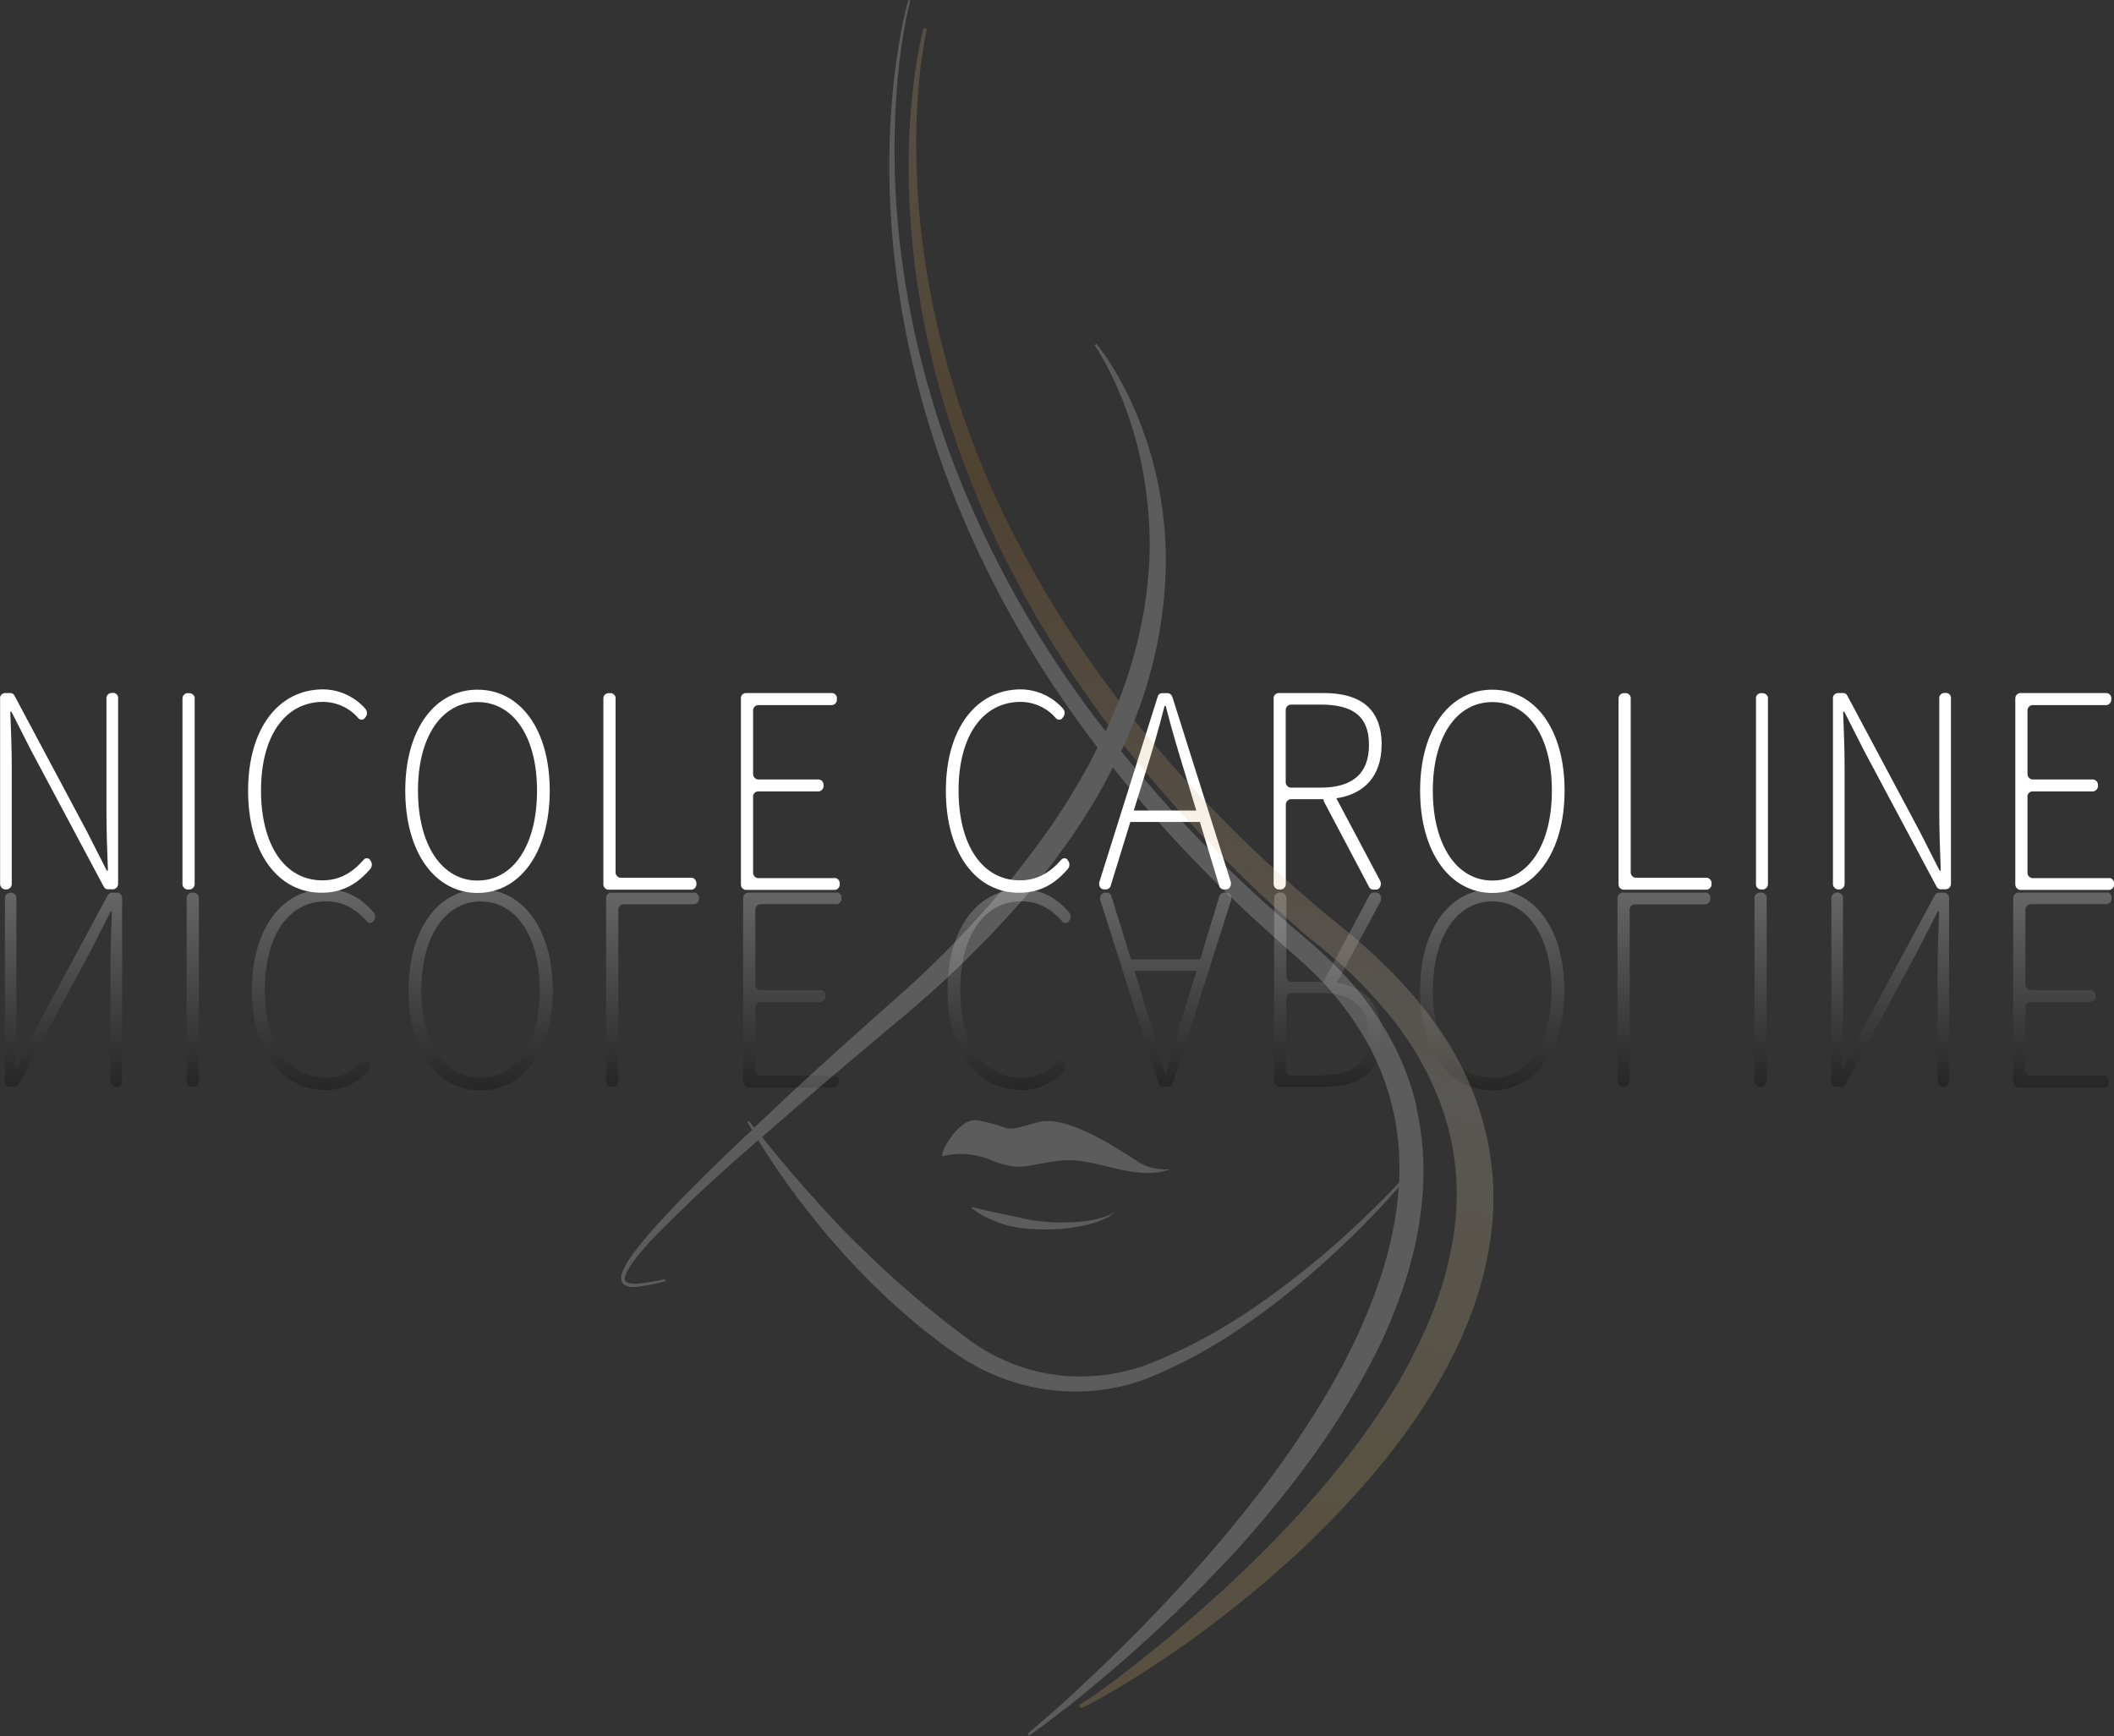 <?xml version="1.0" encoding="UTF-8"?> <svg xmlns="http://www.w3.org/2000/svg" xmlns:xlink="http://www.w3.org/1999/xlink" id="Layer_2" data-name="Layer 2" viewBox="0 0 201.35 165.35"><rect x="0" y="0" width="201.35" height="165.35" fill="#333333" stroke="none"/><defs><style> .cls-1 { fill: url(#linear-gradient); } .cls-1, .cls-2, .cls-3, .cls-4, .cls-5, .cls-6, .cls-7, .cls-8, .cls-9, .cls-10, .cls-11, .cls-12, .cls-13, .cls-14, .cls-15, .cls-16 { stroke-width: 0px; } .cls-2 { fill: url(#linear-gradient-11); } .cls-3 { fill: url(#linear-gradient-12); } .cls-4 { fill: url(#linear-gradient-13); } .cls-5 { fill: url(#linear-gradient-10); } .cls-6 { fill: url(#linear-gradient-15); } .cls-7 { fill: url(#linear-gradient-14); } .cls-17 { opacity: .2; } .cls-18 { opacity: .25; } .cls-8 { fill: url(#linear-gradient-4); } .cls-9 { fill: url(#linear-gradient-2); } .cls-10 { fill: url(#linear-gradient-3); } .cls-11 { fill: url(#linear-gradient-8); } .cls-12 { fill: url(#linear-gradient-9); } .cls-13 { fill: url(#linear-gradient-7); } .cls-14 { fill: url(#linear-gradient-5); } .cls-15 { fill: url(#linear-gradient-6); } .cls-16 { fill: #fff; } </style><linearGradient id="linear-gradient" x1="6.04" y1="103.44" x2="6.04" y2="85.05" gradientUnits="userSpaceOnUse"><stop offset="0" stop-color="#010101"></stop><stop offset="1" stop-color="#fff"></stop></linearGradient><linearGradient id="linear-gradient-2" x1="18.36" y1="103.42" x2="18.36" y2="85.03" xlink:href="#linear-gradient"></linearGradient><linearGradient id="linear-gradient-3" x1="29.87" y1="103.76" x2="29.87" y2="84.71" xlink:href="#linear-gradient"></linearGradient><linearGradient id="linear-gradient-4" x1="45.78" y1="103.77" x2="45.78" y2="84.71" xlink:href="#linear-gradient"></linearGradient><linearGradient id="linear-gradient-5" x1="62.15" y1="103.44" x2="62.15" y2="85.05" xlink:href="#linear-gradient"></linearGradient><linearGradient id="linear-gradient-6" x1="75.46" y1="103.49" x2="75.46" y2="85.03" xlink:href="#linear-gradient"></linearGradient><linearGradient id="linear-gradient-7" x1="96.11" y1="103.76" x2="96.11" y2="84.71" xlink:href="#linear-gradient"></linearGradient><linearGradient id="linear-gradient-8" x1="111.02" y1="103.41" x2="111.02" y2="85.03" xlink:href="#linear-gradient"></linearGradient><linearGradient id="linear-gradient-9" x1="126.48" y1="103.44" x2="126.48" y2="85.03" xlink:href="#linear-gradient"></linearGradient><linearGradient id="linear-gradient-10" x1="142.13" y1="103.77" x2="142.13" y2="84.71" xlink:href="#linear-gradient"></linearGradient><linearGradient id="linear-gradient-11" x1="158.48" y1="103.44" x2="158.48" y2="85.03" xlink:href="#linear-gradient"></linearGradient><linearGradient id="linear-gradient-12" x1="167.69" y1="103.42" x2="167.69" y2="85.03" xlink:href="#linear-gradient"></linearGradient><linearGradient id="linear-gradient-13" x1="180.03" y1="103.42" x2="180.03" y2="85.03" xlink:href="#linear-gradient"></linearGradient><linearGradient id="linear-gradient-14" x1="196.43" y1="103.49" x2="196.43" y2="85.03" xlink:href="#linear-gradient"></linearGradient><linearGradient id="linear-gradient-15" x1="-136.96" y1="-184.4" x2="-110.05" y2="-337.04" gradientTransform="translate(234 346)" gradientUnits="userSpaceOnUse"><stop offset="0" stop-color="#e9be77"></stop><stop offset=".19" stop-color="#ecce82"></stop><stop offset=".41" stop-color="#f0e4d5"></stop><stop offset=".73" stop-color="#be812b"></stop><stop offset=".95" stop-color="#e8bb7b"></stop></linearGradient></defs><g id="Layer_1-2" data-name="Layer 1"><g><g class="cls-18"><path class="cls-1" d="M11.18,85.03h-.55c-.16.02-.3.11-.37.25l-6.88,12.78-1.85,3.69h-.11c.05-1.78.14-3.46.14-5.24v-10.93c.02-.28-.18-.51-.44-.55h-.21c-.26.04-.46.26-.44.53v17.39c-.04.28.16.51.41.56h.55c.16-.02.3-.11.37-.25l6.88-12.78,1.87-3.69h.11c-.07,1.8-.14,3.6-.14,5.38v10.79c-.02.28.18.51.44.55h.23c.26-.04.46-.28.44-.55v-17.39c.02-.28-.18-.51-.44-.55Z"></path><path class="cls-9" d="M18.5,85.02h-.28c-.26.04-.46.28-.44.55v17.39c-.04.28.16.51.44.55h.28c.26-.04.46-.28.44-.55v-17.39c.02-.28-.18-.51-.44-.55Z"></path><path class="cls-10" d="M30.98,84.7c-4.1,0-6.97,3.74-6.99,9.6,0,5.86,2.88,9.53,7.11,9.53,1.52-.02,2.97-.67,3.99-1.82.19-.21.21-.55.04-.78l-.07-.09s-.05-.05-.07-.07c-.16-.12-.39-.11-.53.05-.85.97-2.05,1.52-3.34,1.54-3.65,0-5.9-3.21-5.9-8.35s2.22-8.46,5.81-8.46c1.59,0,2.79.65,3.92,1.92.02.04.05.05.07.07.16.12.41.09.53-.07l.05-.07c.18-.23.18-.55,0-.78-1.2-1.39-2.63-2.24-4.62-2.24Z"></path><path class="cls-8" d="M45.78,84.7c-4.01,0-6.85,3.76-6.87,9.64,0,5.86,2.86,9.51,6.87,9.51s6.87-3.67,6.87-9.51-2.86-9.64-6.87-9.64ZM45.78,102.65c-3.41,0-5.65-3.21-5.65-8.33s2.28-8.46,5.65-8.46,5.63,3.3,5.63,8.44-2.22,8.35-5.63,8.35Z"></path><path class="cls-14" d="M66.13,85.03h-7.96c-.26.02-.46.26-.44.53v17.39c-.04.28.18.51.44.56h.28c.26-.04.46-.28.44-.55v-16.28c-.02-.28.18-.51.44-.55h6.8c.26-.04.46-.28.44-.55v-.02c.02-.28-.18-.51-.44-.55Z"></path><path class="cls-15" d="M79.71,85.02h-8.49c-.26.04-.46.28-.44.55v17.39c-.02.28.18.51.44.62h8.24c.28-.04.46-.28.44-.55v-.04c.02-.28-.18-.51-.44-.55h-7.08c-.26-.04-.46-.28-.44-.55v-5.9c-.02-.28.18-.51.44-.55h5.81c.26-.04.46-.28.44-.55v-.04c.02-.28-.18-.51-.44-.55h-5.81c-.26-.04-.46-.28-.44-.55v-7.08c-.02-.28.18-.51.44-.55h7.33c.26-.04.46-.28.44-.55v-.04c.02-.28-.18-.51-.44-.55Z"></path><path class="cls-13" d="M97.22,84.7c-4.11,0-6.97,3.74-6.97,9.6,0,5.86,2.88,9.53,7.11,9.53,1.52-.02,2.97-.67,3.99-1.82.18-.21.19-.55.02-.78l-.07-.09-.07-.07c-.16-.12-.39-.11-.53.05-.85.97-2.05,1.52-3.34,1.54-3.65,0-5.9-3.21-5.9-8.35s2.22-8.46,5.81-8.46c1.59,0,2.79.65,3.92,1.92.02.04.05.05.07.07.16.12.41.09.53-.07l.05-.07c.18-.23.18-.55,0-.78-1.2-1.39-2.63-2.24-4.63-2.24Z"></path><path class="cls-11" d="M116.83,85.02h-.28c-.19.02-.35.16-.41.35l-1.83,6.01s-.01,0-.02,0h-6.57l-1.86-6c-.04-.19-.21-.34-.41-.35h-.23c-.3,0-.53.39-.41.74l5.53,17.41c.05.18.21.32.41.32h.56c.19,0,.35-.14.41-.34l5.53-17.39c.11-.35-.09-.74-.41-.74ZM111.07,102.26h-.11c-.58-2.24-1.18-4.18-1.85-6.37l-1.06-3.42h5.92l-1.05,3.42c-.69,2.19-1.27,4.13-1.85,6.37Z"></path><path class="cls-12" d="M127.33,93.61l4.15-7.75c.19-.37-.02-.85-.37-.85h-.3c-.16.02-.3.11-.37.25l-4.25,8s-.02.04,0,.05c-.03.07-.05.14-.06.21,0,0,0,0-.01,0h-3.16c-.26-.04-.46-.28-.44-.55v-7.4c.02-.28-.18-.51-.44-.55h-.28c-.26.04-.46.26-.44.53v17.41c-.02.28.18.51.44.55h4.32c3.32,0,5.49-1.34,5.49-4.87,0-2.94-1.65-4.65-4.28-5.03ZM125.81,102.42h-2.86c-.26-.04-.46-.28-.44-.55v-6.73c-.02-.28.18-.51.44-.55h2.86c2.95,0,4.59,1.29,4.59,4.02s-1.64,3.8-4.59,3.8Z"></path><path class="cls-5" d="M142.13,84.7c-4.01,0-6.87,3.76-6.87,9.64s2.86,9.51,6.87,9.51,6.87-3.67,6.87-9.51-2.86-9.64-6.87-9.64ZM142.13,102.65c-3.41,0-5.65-3.21-5.65-8.33s2.28-8.46,5.65-8.46,5.63,3.34,5.65,8.46c0,5.12-2.24,8.33-5.65,8.33Z"></path><path class="cls-2" d="M162.46,85.02h-7.96c-.26.04-.46.28-.44.55v17.39c-.02.28.18.51.44.56h.28c.28-.04.46-.28.44-.55v-16.28c-.02-.28.18-.51.44-.55h6.8c.26-.04.46-.28.44-.55v-.04c.02-.28-.18-.51-.44-.55Z"></path><path class="cls-3" d="M167.83,85.02h-.28c-.28.04-.46.28-.44.55v17.39c-.02.28.18.51.44.55h.28c.26-.04.46-.28.44-.55v-17.39c.02-.28-.18-.51-.44-.55Z"></path><path class="cls-4" d="M185.2,85.02h-.55c-.16.02-.3.11-.37.25l-6.88,12.78-1.89,3.69h-.11c.05-1.78.14-3.46.14-5.24v-10.93c.02-.28-.18-.51-.44-.55h-.23c-.26.04-.46.28-.44.55v17.39c-.04.28.16.51.46.55h.55c.16-.02.3-.11.37-.25l6.88-12.78,1.89-3.69h.11c-.05,1.8-.14,3.6-.14,5.38v10.79c-.02.28.18.51.44.55h.21c.26-.04.46-.28.44-.55v-17.39c.02-.28-.18-.51-.44-.55Z"></path><path class="cls-7" d="M200.68,85.02h-8.49c-.26.04-.46.28-.44.55v17.39c-.02.28.18.51.44.62h8.24c.28-.04.46-.28.44-.55v-.04c.02-.28-.18-.51-.44-.55h-7.08c-.26-.04-.46-.28-.44-.55v-5.9c-.02-.28.18-.51.44-.55h5.81c.26-.04.46-.28.44-.55v-.04c.02-.28-.18-.51-.44-.55h-5.81c-.26-.04-.46-.28-.44-.55v-7.08c-.02-.28.18-.51.44-.55h7.33c.26-.04.46-.28.44-.55v-.04c.02-.28-.18-.51-.44-.55Z"></path></g><g><path class="cls-16" d="M10.81,66h-.23c-.28.04-.48.28-.44.56v10.91c0,1.8.07,3.62.14,5.45h-.11l-1.89-3.72-6.9-12.94c-.07-.14-.21-.25-.37-.25H.45c-.28.04-.48.26-.44.55v17.6c-.02.26.18.51.44.55h.23c.26-.04.46-.28.44-.55v-11.07c0-1.8-.07-3.5-.14-5.3h.11l1.89,3.72,6.9,12.94c.07.14.21.25.37.25h.56c.26-.04.46-.28.44-.55v-17.6c.04-.28-.16-.53-.44-.56Z"></path><path class="cls-16" d="M18.1,66.02h-.28c-.26.04-.46.26-.44.55v17.6c-.02.26.18.51.44.55h.28c.26-.04.46-.28.44-.55v-17.58c.04-.28-.16-.53-.44-.56Z"></path><path class="cls-16" d="M35.24,81.89s-.04-.05-.07-.07c-.16-.12-.41-.09-.53.07-1.13,1.29-2.35,1.96-3.94,1.96-3.6,0-5.84-3.39-5.84-8.56s2.28-8.44,5.93-8.44c1.29.02,2.52.58,3.35,1.57.04.02.05.05.09.07.18.11.41.07.53-.11l.07-.09c.18-.25.16-.56-.04-.79-1.01-1.15-2.47-1.82-4.01-1.84-4.25,0-7.15,3.72-7.15,9.66s2.88,9.73,7.01,9.71c1.99,0,3.42-.85,4.64-2.28.18-.23.18-.56,0-.79l-.05-.07Z"></path><path class="cls-16" d="M45.48,65.69c-4.02,0-6.88,3.71-6.88,9.62s2.86,9.74,6.88,9.74,6.88-3.83,6.88-9.74-2.86-9.62-6.88-9.62ZM45.48,83.87c-3.39,0-5.67-3.39-5.67-8.56s2.28-8.44,5.67-8.44,5.67,3.25,5.67,8.44-2.26,8.56-5.67,8.56Z"></path><path class="cls-16" d="M65.88,83.6h-6.81c-.26-.04-.46-.28-.44-.55v-16.47c.04-.28-.16-.53-.44-.56h-.28c-.26.04-.46.26-.44.55v17.62c-.02.28.18.51.44.55h7.98c.26-.04.46-.28.44-.55v-.04c.02-.26-.18-.51-.44-.55Z"></path><path class="cls-16" d="M79.53,83.64h-7.36c-.26-.04-.46-.28-.44-.55v-7.15c-.04-.28.16-.53.44-.56h5.83c.26-.04.46-.28.44-.55v-.04c.02-.28-.18-.51-.44-.55h-5.83c-.26-.04-.46-.28-.44-.55v-5.98c-.02-.28.18-.51.44-.55h7.1c.26-.04.46-.28.44-.55v-.04c.04-.28-.16-.53-.44-.56h-8.26c-.28.04-.48.26-.44.56v17.64c-.02.28.18.51.44.55h8.53c.26-.04.46-.28.44-.55v-.04c.02-.28-.18-.51-.44-.55Z"></path><path class="cls-16" d="M101.68,81.89s-.05-.05-.07-.07c-.16-.12-.41-.09-.53.07-1.13,1.29-2.35,1.96-3.94,1.96-3.6,0-5.84-3.39-5.84-8.56s2.28-8.44,5.93-8.44c1.29.02,2.52.58,3.35,1.57.04.02.05.05.09.07.18.11.41.07.53-.11l.07-.09c.18-.25.18-.56-.02-.79-1.01-1.15-2.47-1.82-4.01-1.84-4.25,0-7.15,3.72-7.15,9.66s2.88,9.73,6.99,9.71c1.99,0,3.42-.85,4.64-2.28.18-.23.18-.56,0-.79l-.05-.07Z"></path><path class="cls-16" d="M111.64,66.37c-.04-.19-.21-.34-.41-.35h-.56c-.21,0-.37.16-.41.35l-5.54,17.6c-.12.35.09.74.41.74h.25c.19-.02.37-.16.41-.35l1.87-6.07h6.57s.03,0,.05-.01l1.84,6.08c.04.19.21.34.41.35h.28c.3,0,.51-.39.41-.74l-5.56-17.6ZM107.99,77.2l1.08-3.5c.69-2.22,1.27-4.18,1.85-6.46h.11c.58,2.28,1.17,4.24,1.85,6.46l1.06,3.5h-5.95Z"></path><path class="cls-16" d="M131.6,70.95c0-3.58-2.19-4.94-5.51-4.94h-4.34c-.28.04-.48.28-.44.56v17.6c-.02.26.18.51.44.55h.28c.26-.04.46-.28.44-.55v-7.5c-.02-.26.18-.51.44-.55h3.15c0,.1.02.21.08.3l4.27,8.08c.07.14.21.23.37.23h.3c.35,0,.56-.48.37-.85l-4.17-7.85c2.65-.38,4.31-2.11,4.31-5.09ZM125.78,75.02h0s-2.88,0-2.88,0c-.26-.04-.46-.28-.44-.55v-6.81c-.02-.26.18-.51.44-.55h2.88c2.97,0,4.61,1.02,4.61,3.83s-1.64,4.08-4.61,4.08Z"></path><path class="cls-16" d="M142.14,65.69c-4.02,0-6.88,3.71-6.88,9.62s2.88,9.74,6.88,9.74,6.88-3.83,6.88-9.74-2.86-9.62-6.88-9.62ZM142.14,83.87c-3.39,0-5.67-3.39-5.67-8.56s2.28-8.44,5.67-8.44,5.67,3.25,5.67,8.44-2.28,8.56-5.67,8.56Z"></path><path class="cls-16" d="M162.57,83.6h-6.81c-.26-.04-.46-.28-.44-.55v-16.47c.04-.28-.16-.53-.44-.56h-.28c-.26.04-.46.26-.44.55v17.62c-.02.28.18.51.44.55h7.98c.26-.04.46-.28.44-.55v-.04c.02-.26-.18-.51-.44-.55Z"></path><path class="cls-16" d="M167.95,66.02h-.28c-.26.04-.46.28-.42.55v17.6c-.04.26.16.51.42.55h.28c.26-.04.46-.28.44-.55v-17.58c.04-.28-.16-.53-.44-.56Z"></path><path class="cls-16" d="M185.38,66h-.23c-.28.04-.48.28-.44.56v10.91c0,1.8.07,3.62.14,5.45h-.11l-1.89-3.72-6.9-12.94c-.07-.14-.21-.25-.37-.25h-.56c-.26.04-.48.26-.44.55v17.6c-.02.26.18.51.44.55h.23c.26-.04.46-.28.44-.55v-11.07c0-1.8-.07-3.5-.14-5.3h.11l1.89,3.72,6.9,12.94c.07.14.21.25.37.25h.56c.26-.04.46-.28.44-.55v-17.6c.04-.28-.16-.53-.44-.56Z"></path><path class="cls-16" d="M200.91,83.64h-7.36c-.26-.04-.46-.28-.44-.55v-7.15c-.04-.28.16-.53.44-.56h5.83c.26-.04.46-.28.44-.55v-.04c.02-.28-.18-.51-.44-.55h-5.83c-.26-.04-.46-.28-.44-.55v-5.98c-.02-.28.18-.51.44-.55h7.1c.26-.04.46-.28.44-.55v-.04c.04-.28-.16-.53-.44-.56h-8.26c-.26.04-.46.26-.44.56v17.64c-.02.26.18.51.44.55h8.53c.26-.04.46-.28.44-.55v-.04c.02-.28-.18-.51-.44-.55Z"></path></g><g class="cls-17"><path class="cls-6" d="M88.29,2.74c-.11.48-.21.97-.28,1.45-.07.49-.16.97-.23,1.47-.14.99-.23,1.96-.32,2.97-.16,1.98-.21,3.97-.19,5.95.05,3.97.41,7.94,1.09,11.86.67,3.92,1.62,7.78,2.84,11.58.62,1.89,1.29,3.76,2.03,5.61l.56,1.38.6,1.38c.19.46.41.9.62,1.36s.41.9.64,1.34l.65,1.34.69,1.32c.23.44.46.88.71,1.32l.35.65.18.34.19.32.74,1.31c.12.21.25.42.37.64l.39.64.39.64c.12.21.26.42.39.64l.79,1.27c2.17,3.35,4.52,6.58,7.03,9.67,5.07,6.2,10.68,11.9,16.79,17.05.37.34.76.65,1.15.97l1.17.95,1.18.97c.19.16.39.34.6.51.19.18.39.34.58.51,1.55,1.38,3.04,2.86,4.4,4.43l.26.28.25.3c.16.19.34.41.49.6l.49.62c.16.21.32.42.48.64l.23.32.23.32.23.32.12.16.11.16.44.67.41.67c1.09,1.82,1.99,3.76,2.68,5.77.34,1.01.62,2.05.85,3.09.21,1.04.37,2.1.48,3.16.18,2.12.12,4.25-.18,6.35-.3,2.08-.79,4.13-1.48,6.13-.34.99-.72,1.96-1.13,2.91-.41.94-.86,1.89-1.34,2.81-.95,1.82-2.03,3.58-3.18,5.28-1.17,1.69-2.4,3.32-3.71,4.87-1.31,1.57-2.67,3.07-4.08,4.54-.71.72-1.43,1.45-2.15,2.15-.72.71-1.47,1.39-2.22,2.07-3,2.7-6.16,5.24-9.44,7.59-1.64,1.17-3.32,2.29-5.03,3.37-.85.53-1.71,1.06-2.59,1.57-.44.25-.88.49-1.32.74-.23.12-.44.23-.67.35l-.35.16-.18.07-.09.04h0c-.05.02-.12,0-.14-.07v-.02l-.04-.16v-.07l.04-.02.07-.04.16-.09.32-.19c.21-.14.41-.28.62-.42.41-.28.81-.56,1.22-.86.81-.58,1.61-1.2,2.38-1.8,1.57-1.22,3.12-2.47,4.64-3.76,3.04-2.58,5.97-5.26,8.74-8.08,2.77-2.81,5.37-5.79,7.77-8.91,1.18-1.55,2.31-3.14,3.35-4.78,1.04-1.62,1.99-3.32,2.84-5.07.85-1.71,1.59-3.48,2.19-5.3.6-1.8,1.02-3.64,1.31-5.51.26-1.85.34-3.72.21-5.6-.14-1.87-.48-3.71-1.04-5.49-.56-1.8-1.32-3.55-2.24-5.21l-.35-.62-.37-.62-.09-.16-.11-.14-.19-.3-.19-.3-.21-.28c-.14-.19-.28-.41-.41-.6l-.42-.58c-.14-.19-.28-.39-.44-.56l-.23-.28-.23-.28c-1.24-1.5-2.58-2.93-4.01-4.25-.18-.18-.37-.34-.55-.49-.18-.16-.37-.34-.56-.49l-1.13-.97-1.22-.95c-.39-.34-.78-.65-1.15-1.01-6.13-5.38-11.74-11.3-16.79-17.71-2.49-3.21-4.8-6.57-6.94-10.03l-.78-1.31c-.12-.21-.26-.44-.39-.65l-.37-.67-.37-.65c-.12-.23-.25-.44-.37-.67l-.72-1.36-.18-.34-.18-.34-.35-.67c-.23-.46-.46-.9-.69-1.36l-.65-1.38-.64-1.38c-.21-.46-.41-.92-.62-1.41-.19-.48-.41-.94-.58-1.41l-.56-1.41-.55-1.41c-.71-1.89-1.34-3.81-1.92-5.75-.58-1.94-1.08-3.9-1.5-5.86-.44-1.96-.79-3.95-1.08-5.95-.56-3.99-.83-8-.76-12.02.04-2.01.18-4.01.39-6,.11-.99.25-1.99.41-2.98.09-.49.18-.99.28-1.48.11-.49.21-.97.34-1.47l.35.12Z"></path><g><path class="cls-16" d="M134.94,105.46c-.48-2.07-1.22-4.06-2.19-5.95-.97-1.85-2.12-3.62-3.46-5.23-1.32-1.59-2.79-3.05-4.36-4.4l-1.15-.99-.56-.48-.56-.49-.56-.49-.56-.49-.56-.49-.56-.49c-2.97-2.68-5.79-5.51-8.51-8.44-1.77-1.94-3.48-3.93-5.13-5.98.1-.21.21-.43.31-.64.51-1.09.95-2.22,1.38-3.37s.79-2.31,1.11-3.5c.32-1.17.6-2.37.81-3.57.11-.62.19-1.22.28-1.82.09-.6.16-1.22.21-1.82.05-.62.09-1.22.12-1.84.04-.62.04-1.22.04-1.84-.02-2.44-.28-4.87-.78-7.26s-1.24-4.7-2.21-6.92c-.23-.56-.48-1.09-.76-1.64s-.56-1.06-.86-1.59c-.3-.53-.62-1.04-.95-1.54-.34-.49-.67-.99-1.06-1.45l-.16.14c.34.49.64,1.01.92,1.52.28.51.56,1.04.81,1.57.26.53.49,1.08.72,1.62.23.55.44,1.09.64,1.66.79,2.21,1.36,4.5,1.71,6.83.18,1.17.3,2.33.37,3.5.04.58.07,1.17.07,1.75.02.58,0,1.17-.02,1.75-.02.58-.05,1.17-.11,1.75-.04.58-.11,1.17-.18,1.75-.04.28-.07.58-.12.86-.05.28-.09.58-.14.86-.11.56-.21,1.15-.34,1.71-.49,2.28-1.17,4.52-2.01,6.69-.39,1-.82,1.98-1.27,2.96-.36-.47-.73-.93-1.08-1.41-4.85-6.41-8.9-13.38-12.06-20.78-1.59-3.71-2.91-7.52-3.97-11.4-1.08-3.88-1.85-7.86-2.37-11.86-.51-4.01-.71-8.07-.6-12.11.05-2.01.19-4.04.42-6.05.11-1.01.25-2.01.42-3,.09-.51.18-1.01.28-1.5.11-.49.21-.99.34-1.47l-.16-.11c-.14.49-.26.99-.37,1.48-.12.49-.23,1.01-.32,1.5-.19,1.01-.35,2.01-.49,3.02-.28,2.03-.46,4.06-.56,6.09-.19,4.08-.07,8.16.37,12.22.88,8.12,2.9,16.08,5.98,23.65,3.09,7.54,7.08,14.67,11.88,21.25.49.68,1,1.35,1.51,2.02-.31.61-.6,1.23-.93,1.82-1.13,2.05-2.35,4.04-3.69,5.95-1.34,1.91-2.75,3.76-4.25,5.56-3.02,3.58-6.28,6.96-9.78,10.08l-2.65,2.35-2.65,2.37-2.63,2.38c-.86.79-1.75,1.59-2.61,2.4-1.17,1.09-2.34,2.19-3.5,3.29-.17-.22-.35-.42-.52-.64l-.14.11c.14.25.3.49.45.74-2.2,2.08-4.39,4.19-6.52,6.36-.81.85-1.64,1.71-2.44,2.59s-1.57,1.78-2.29,2.75c-.37.48-.71,1.01-.97,1.55-.07.14-.12.28-.18.44s-.07.34-.07.51c0,.11.04.19.07.28.05.09.12.18.19.25.14.11.32.18.49.21.16.04.32.04.48.04s.32-.02.46-.04c.3-.04.6-.09.88-.14.58-.11,1.15-.25,1.71-.39l-.11-.16c-.58.11-1.17.21-1.73.3-.3.05-.58.09-.86.11h-.42c-.14-.02-.28-.02-.41-.05-.11-.02-.21-.07-.3-.14-.07-.05-.11-.16-.11-.25,0-.12.04-.23.07-.35.04-.12.09-.25.16-.37.26-.51.6-.99.97-1.43.72-.92,1.52-1.77,2.37-2.61s1.68-1.66,2.52-2.47c1.71-1.64,3.46-3.23,5.23-4.78.47-.41.93-.81,1.4-1.22,1.44,2.33,3.01,4.59,4.71,6.74l.78.99.81.99c.55.67,1.13,1.31,1.69,1.94l.21.25.21.23.44.46.44.48.21.23.23.23.9.92c.14.14.3.3.46.44l.46.44.46.46c.16.16.32.3.48.44.32.3.64.58.95.86l.97.85c.16.12.34.26.49.41l.49.41c.34.28.67.53,1.01.79l.49.39.51.39.51.37c.18.12.35.25.53.37l.53.37c.11.05.19.12.28.18l.28.18c2.97,1.89,6.37,2.97,9.89,3.11,1.75.07,3.48-.09,5.17-.48.85-.19,1.68-.46,2.49-.76.19-.09.41-.16.6-.25l.58-.25.58-.25c.19-.09.39-.19.58-.28,1.54-.72,3.04-1.54,4.48-2.42,1.45-.9,2.84-1.85,4.22-2.86,2.72-2.01,5.31-4.22,7.77-6.57,1.24-1.17,2.42-2.38,3.58-3.62.52-.56,1.03-1.13,1.54-1.7-.03.53-.08,1.05-.15,1.58-.11.97-.28,1.94-.48,2.9-.21.97-.44,1.91-.72,2.86-.28.95-.6,1.89-.94,2.81-.35.94-.72,1.85-1.11,2.75-.39.92-.81,1.82-1.25,2.7-.88,1.77-1.85,3.51-2.9,5.21-1.04,1.71-2.15,3.37-3.3,5-2.29,3.25-4.82,6.37-7.43,9.39-2.63,3.02-5.38,5.93-8.24,8.74-1.41,1.41-2.88,2.79-4.34,4.15-.74.67-1.47,1.36-2.22,2.01-.76.65-1.52,1.31-2.28,1.96l.14.19c1.64-1.17,3.23-2.4,4.8-3.65,1.57-1.27,3.11-2.58,4.62-3.9,3.02-2.67,5.93-5.45,8.72-8.4.71-.72,1.39-1.45,2.07-2.21.67-.76,1.34-1.52,1.99-2.29,1.31-1.55,2.59-3.14,3.81-4.77,1.22-1.62,2.4-3.3,3.5-5.03,1.09-1.75,2.14-3.51,3.09-5.35.48-.92.94-1.84,1.36-2.79.42-.95.81-1.91,1.18-2.88.35-.97.69-1.96.99-2.97.28-1.01.55-2.01.76-3.05s.37-2.08.49-3.12c.12-1.04.18-2.1.19-3.16.02-2.14-.21-4.25-.69-6.32ZM133.19,112.71c-.56.62-1.17,1.22-1.77,1.82-1.18,1.2-2.42,2.35-3.67,3.48-2.49,2.24-5.14,4.32-7.89,6.25-1.38.95-2.79,1.85-4.24,2.68-1.45.83-2.93,1.57-4.45,2.24l-.56.25-.58.23-.56.23-.56.21c-2.29.79-4.73,1.13-7.17.97-3.25-.21-6.35-1.31-9.02-3.16l-.25-.18c-.09-.05-.16-.11-.25-.18l-.49-.37c-.16-.12-.34-.25-.49-.37l-.49-.37-.49-.37-.49-.39c-.32-.25-.65-.51-.97-.78l-.48-.39c-.16-.12-.32-.25-.48-.39l-.95-.81c-.32-.26-.64-.55-.95-.83-.16-.12-.32-.26-.48-.41l-.46-.42c-1.25-1.11-2.45-2.28-3.64-3.46-.6-.6-1.2-1.18-1.77-1.8l-.86-.92-.85-.94c-1.83-2-3.58-4.09-5.3-6.22,1.2-1.05,2.4-2.11,3.6-3.14,1.78-1.54,3.58-3.07,5.38-4.59l2.7-2.28,1.36-1.13c.46-.37.9-.76,1.36-1.15,3.62-3.09,7.03-6.46,10.19-10.04,1.59-1.82,3.09-3.72,4.48-5.68,1.39-1.98,2.67-4.02,3.81-6.16.18-.34.36-.7.53-1.05,1.51,1.9,3.07,3.76,4.69,5.57,2.72,3.04,5.56,5.9,8.53,8.65l.56.51.56.51.56.51.56.51.56.51.56.49,1.13.99c1.47,1.29,2.82,2.7,4.04,4.24,1.2,1.54,2.26,3.18,3.11,4.93.85,1.75,1.48,3.58,1.89,5.47s.58,3.83.55,5.77c0,.28-.02.55-.03.83-.03.03-.06.07-.09.1Z"></path><path class="cls-16" d="M108.34,110.61c-2.95-1.92-7.03-4.41-9.48-3.72-3.81,1.08-2.05.51-5.74-.18-1.89-.35-3.83,3.53-3.32,3.41,1.41-.35,2.9-.26,4.27.25,3.41,1.41,3.67.48,7.11.16,3.32-.3,6.74,2.05,10.27.85.18-.05-1.55.26-3.12-.76Z"></path><path class="cls-16" d="M105.36,115.84c-.26.11-.55.18-.83.25-.56.14-1.13.23-1.71.28-.58.05-1.15.07-1.73.07s-1.17-.04-1.73-.09c-.58-.05-1.15-.14-1.71-.26l-.21-.04-.21-.05c-.14-.04-.28-.05-.42-.09-.14-.04-.28-.05-.42-.09l-.42-.09c-.56-.11-1.13-.23-1.69-.35-.56-.14-1.13-.28-1.71-.41l-.04.09c.48.37.99.69,1.54.95.55.26,1.11.48,1.69.65.56.16,1.17.28,1.77.34.14.02.3.04.44.04l.44.02c.3.02.6.04.9.04.58,0,1.18-.02,1.78-.05.58-.05,1.18-.14,1.77-.25s1.17-.26,1.73-.46c.28-.11.56-.21.83-.35s.51-.3.74-.51l-.02-.02c-.23.16-.49.3-.76.39Z"></path></g></g></g></g></svg> 